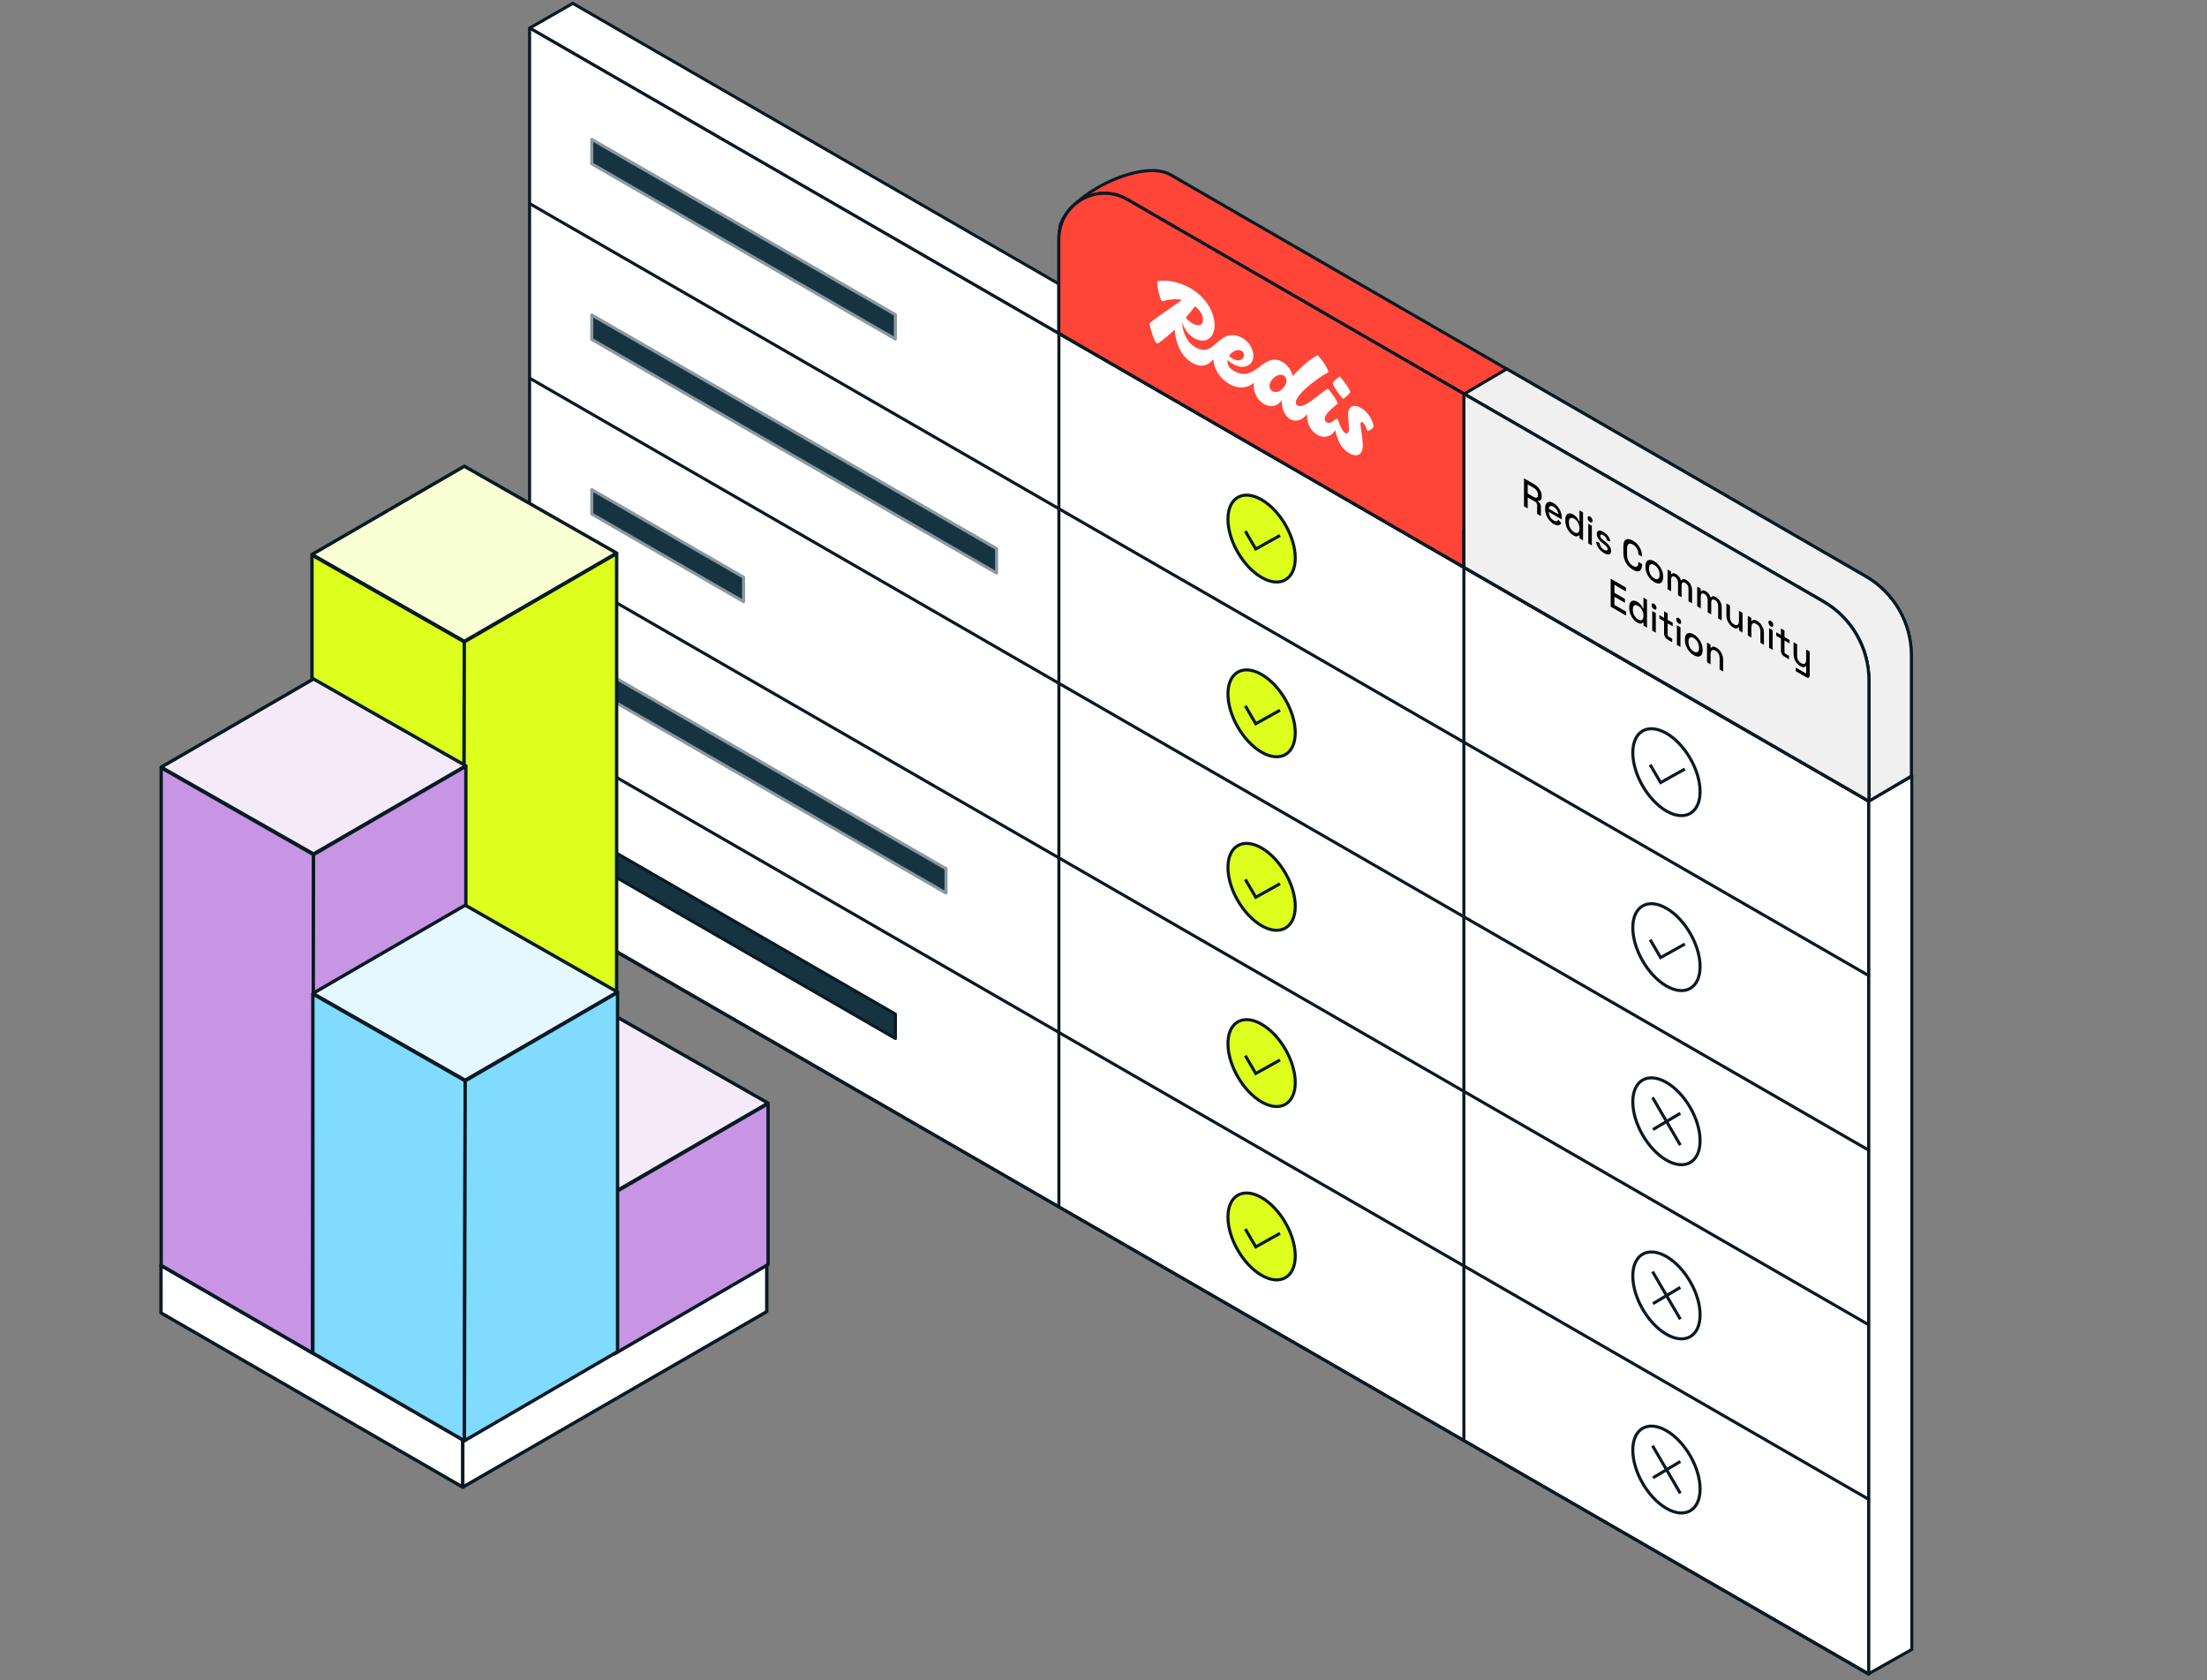 <svg width="658" height="501" viewBox="0 0 658 501" fill="none" xmlns="http://www.w3.org/2000/svg">
<rect x="0" y="0" width="658" height="501" fill="#808080" stroke="none"/>
<path d="M157.906 8.379L557.125 238.812L569.995 231.44L170.776 1L157.906 8.379Z" fill="white" stroke="#091A23" stroke-width="0.908" stroke-linecap="round" stroke-linejoin="round"/>
<path d="M557.086 499.037L569.994 491.755V231.44L557.086 238.715L557.086 499.037Z" fill="white" stroke="#091A23" stroke-width="0.908" stroke-linecap="round" stroke-linejoin="round"/>
<path d="M157.891 268.686L557.117 499.143V238.81L157.891 8.345L157.891 268.686Z" fill="white" stroke="#091A23" stroke-width="0.908" stroke-linecap="round" stroke-linejoin="round"/>
<path d="M386.171 166.364C386.171 172.762 381.679 175.356 376.138 172.157C370.597 168.958 366.105 161.178 366.105 154.78C366.105 148.382 370.597 145.788 376.138 148.987C381.679 152.186 386.171 159.966 386.171 166.364Z" fill="#DCFF1E"/>
<path d="M371.284 158.343L374.399 163.679L381.64 159.638" fill="#DCFF1E"/>
<path d="M371.284 158.343L374.399 163.679L381.64 159.638M386.171 166.364C386.171 172.762 381.679 175.356 376.138 172.157C370.597 168.958 366.105 161.178 366.105 154.78C366.105 148.382 370.597 145.788 376.138 148.987C381.679 152.186 386.171 159.966 386.171 166.364Z" stroke="#091A23" stroke-width="0.908" stroke-miterlimit="10"/>
<path d="M386.171 218.462C386.171 224.86 381.679 227.453 376.138 224.254C370.597 221.055 366.105 213.275 366.105 206.877C366.105 200.479 370.597 197.886 376.138 201.085C381.679 204.284 386.171 212.064 386.171 218.462Z" fill="#DCFF1E"/>
<path d="M371.284 210.44L374.399 215.776L381.64 211.735" fill="#DCFF1E"/>
<path d="M371.284 210.44L374.399 215.776L381.64 211.735M386.171 218.462C386.171 224.86 381.679 227.453 376.138 224.254C370.597 221.055 366.105 213.275 366.105 206.877C366.105 200.479 370.597 197.886 376.138 201.085C381.679 204.284 386.171 212.064 386.171 218.462Z" stroke="#091A23" stroke-width="0.908" stroke-miterlimit="10"/>
<path d="M386.171 270.191C386.171 276.59 381.679 279.183 376.138 275.984C370.597 272.785 366.105 265.005 366.105 258.607C366.105 252.209 370.597 249.616 376.138 252.815C381.679 256.014 386.171 263.793 386.171 270.191Z" fill="#DCFF1E"/>
<path d="M371.284 262.17L374.399 267.506L381.64 263.465" fill="#DCFF1E"/>
<path d="M371.284 262.17L374.399 267.506L381.64 263.465M386.171 270.191C386.171 276.59 381.679 279.183 376.138 275.984C370.597 272.785 366.105 265.005 366.105 258.607C366.105 252.209 370.597 249.616 376.138 252.815C381.679 256.014 386.171 263.793 386.171 270.191Z" stroke="#091A23" stroke-width="0.908" stroke-miterlimit="10"/>
<path d="M386.171 322.737C386.171 329.135 381.679 331.729 376.138 328.53C370.597 325.331 366.105 317.551 366.105 311.153C366.105 304.755 370.597 302.161 376.138 305.36C381.679 308.559 386.171 316.339 386.171 322.737Z" fill="#DCFF1E"/>
<path d="M371.284 314.716L374.399 320.052L381.64 316.011" fill="#DCFF1E"/>
<path d="M371.284 314.716L374.399 320.052L381.64 316.011M386.171 322.737C386.171 329.135 381.679 331.729 376.138 328.53C370.597 325.331 366.105 317.551 366.105 311.153C366.105 304.755 370.597 302.161 376.138 305.36C381.679 308.559 386.171 316.339 386.171 322.737Z" stroke="#091A23" stroke-width="0.908" stroke-miterlimit="10"/>
<path d="M386.171 374.424C386.171 380.822 381.679 383.415 376.138 380.216C370.597 377.017 366.105 369.237 366.105 362.839C366.105 356.441 370.597 353.848 376.138 357.047C381.679 360.246 386.171 368.026 386.171 374.424Z" fill="#DCFF1E"/>
<path d="M371.284 366.402L374.399 371.738L381.64 367.697" fill="#DCFF1E"/>
<path d="M371.284 366.402L374.399 371.738L381.64 367.697M386.171 374.424C386.171 380.822 381.679 383.415 376.138 380.216C370.597 377.017 366.105 369.237 366.105 362.839C366.105 356.441 370.597 353.848 376.138 357.047C381.679 360.246 386.171 368.026 386.171 374.424Z" stroke="#091A23" stroke-width="0.908" stroke-miterlimit="10"/>
<path d="M557.123 238.812V202.854C557.123 193.125 551.933 184.135 543.508 179.27L476.63 140.658L416.561 105.976C407.483 100.735 396.137 107.286 396.137 117.767L396.137 145.868L476.63 192.34L557.123 238.812Z" fill="white" stroke="#091A23" stroke-width="0.908" stroke-linecap="round" stroke-linejoin="round"/>
<path d="M557.122 238.813V202.854C557.122 193.125 551.932 184.136 543.507 179.271L476.629 140.658L476.629 192.341L557.122 238.813Z" fill="#FF4438" stroke="#091A23" stroke-width="0.908" stroke-linecap="round" stroke-linejoin="round"/>
<path d="M569.858 231.371V195.408C569.858 185.681 564.67 176.694 556.248 171.828L349.001 52.101C340.935 47.442 320.834 56.731 316.453 66.214C315.442 68.404 316.242 70.862 317.459 72.945L328.574 91.985L315.602 99.278L442.914 172.624L557.254 238.816L569.858 231.371Z" fill="#FF4438" stroke="#091A23" stroke-width="0.908" stroke-linecap="round" stroke-linejoin="round"/>
<path d="M569.86 231.372V195.409C569.86 185.683 564.673 176.695 556.251 171.83L449.218 109.997L436.48 117.485V169.1L557.257 238.818L569.86 231.372Z" fill="#F0F0F0" stroke="#091A23" stroke-width="0.908" stroke-linecap="round" stroke-linejoin="round"/>
<path d="M557.2 238.852V202.888C557.2 193.162 552.013 184.174 543.591 179.309L396.185 94.147L336.115 59.465C327.038 54.224 315.691 60.775 315.691 71.256L315.691 99.357L396.185 145.829L557.2 238.852Z" fill="white" stroke="#091A23" stroke-width="0.908" stroke-linecap="round" stroke-linejoin="round"/>
<path d="M557.2 238.852V202.89C557.2 193.163 552.012 184.174 543.589 179.309L436.446 117.422L336.117 59.471C327.04 54.228 315.691 60.779 315.691 71.261L315.691 99.357L436.446 169.104L557.2 238.852Z" fill="#FF4438" stroke="#091A23" stroke-width="0.908" stroke-linecap="round" stroke-linejoin="round"/>
<path d="M557.204 238.852V202.89C557.204 193.163 552.015 184.174 543.592 179.309L436.449 117.422L436.449 169.104L557.204 238.852Z" fill="#F0F0F0" stroke="#091A23" stroke-width="0.908" stroke-linecap="round" stroke-linejoin="round"/>
<path d="M157.93 60.712L557.124 290.858" stroke="#091A23" stroke-width="0.908" stroke-linecap="round" stroke-linejoin="round"/>
<path d="M157.93 112.761L557.124 342.907" stroke="#091A23" stroke-width="0.908" stroke-linecap="round" stroke-linejoin="round"/>
<path d="M157.93 164.806L557.124 394.952" stroke="#091A23" stroke-width="0.908" stroke-linecap="round" stroke-linejoin="round"/>
<path d="M157.93 216.852L557.124 446.998" stroke="#091A23" stroke-width="0.908" stroke-linecap="round" stroke-linejoin="round"/>
<path d="M157.93 268.896L557.124 499.043" stroke="#091A23" stroke-width="0.908" stroke-linecap="round" stroke-linejoin="round"/>
<path d="M176.443 41.556L176.438 48.841L236.783 83.668L266.956 101.082L266.961 93.802L236.788 76.387L176.443 41.556Z" fill="#163341" stroke="#8A99A0" stroke-width="0.908" stroke-linecap="round" stroke-linejoin="round"/>
<path d="M176.437 101.195L297.128 170.85L297.133 163.572L176.443 93.91L176.437 101.195Z" fill="#163341" stroke="#8A99A0" stroke-width="0.908" stroke-linecap="round" stroke-linejoin="round"/>
<path d="M176.443 145.97L176.438 153.255L206.61 170.669L221.696 179.375L221.702 172.093L206.616 163.385L176.443 145.97Z" fill="#163341" stroke="#8A99A0" stroke-width="0.908" stroke-linecap="round" stroke-linejoin="round"/>
<path d="M176.443 198.031L176.438 205.317L236.783 240.144L266.955 257.557L282.042 266.264L282.047 258.985L266.961 250.278L236.788 232.862L176.443 198.031Z" fill="#163341" stroke="#8A99A0" stroke-width="0.908" stroke-linecap="round" stroke-linejoin="round"/>
<path d="M176.443 250.091L176.438 257.376L236.783 292.203L266.956 309.617L266.961 302.337L236.788 284.922L176.443 250.091Z" fill="#163341" stroke="#091A23" stroke-width="0.908" stroke-linecap="round" stroke-linejoin="round"/>
<path d="M436.441 157.824L436.441 429.309" stroke="#091A23" stroke-width="0.908"/>
<path d="M315.703 99.707V360.134" stroke="#091A23" stroke-width="0.908"/>
<path d="M491.983 227.985L495.098 233.321L502.339 229.28M506.87 236.007C506.87 242.405 502.378 244.998 496.837 241.799C491.296 238.6 486.805 230.82 486.805 224.422C486.805 218.024 491.296 215.431 496.837 218.63C502.378 221.829 506.87 229.609 506.87 236.007Z" stroke="#091A23" stroke-width="0.908" stroke-miterlimit="10"/>
<path d="M491.983 280.153L495.098 285.489L502.339 281.448M506.87 288.175C506.87 294.573 502.378 297.166 496.837 293.967C491.296 290.768 486.805 282.988 486.805 276.59C486.805 270.192 491.296 267.599 496.837 270.798C502.378 273.997 506.87 281.777 506.87 288.175Z" stroke="#091A23" stroke-width="0.908" stroke-miterlimit="10"/>
<path d="M492.817 336.76L500.98 331.906M492.695 327.193L500.98 341.402M506.87 340.09C506.87 346.488 502.378 349.081 496.837 345.882C491.296 342.683 486.805 334.903 486.805 328.505C486.805 322.107 491.296 319.514 496.837 322.713C502.378 325.912 506.87 333.692 506.87 340.09Z" stroke="#091A23" stroke-width="0.908" stroke-miterlimit="10"/>
<path d="M492.817 388.674L500.98 383.82M492.695 379.107L500.98 393.316M506.87 392.004C506.87 398.402 502.378 400.995 496.837 397.796C491.296 394.597 486.805 386.817 486.805 380.419C486.805 374.021 491.296 371.428 496.837 374.627C502.378 377.826 506.87 385.606 506.87 392.004Z" stroke="#091A23" stroke-width="0.908" stroke-miterlimit="10"/>
<path d="M492.817 440.589L500.98 435.734M492.695 431.021L500.98 445.23M506.87 443.918C506.87 450.316 502.378 452.909 496.837 449.71C491.296 446.511 486.805 438.731 486.805 432.333C486.805 425.935 491.296 423.342 496.837 426.541C502.378 429.74 506.87 437.52 506.87 443.918Z" stroke="#091A23" stroke-width="0.908" stroke-miterlimit="10"/>
<g clip-path="url(#clip0_19753_4402)">
<path fill-rule="evenodd" clip-rule="evenodd" d="M401.921 123.648C401.921 120.954 403.649 120.389 405.809 121.636C407.422 122.567 408.862 124.296 409.554 126.924C409.352 127.938 408.142 128.503 407.624 128.404C407.192 127.09 406.702 126.175 406.241 125.909C405.665 125.577 405.637 126.026 405.637 126.624C405.637 127.048 405.742 127.733 405.868 128.558C406.059 129.803 406.299 131.366 406.299 132.827C406.299 135.487 404.686 136.518 402.209 135.088C399.941 133.779 398.688 131.338 398.129 128.273C396.647 130.483 394.48 130.626 392.82 129.667C390.224 128.169 389.613 125.6 389.675 123.388C388.631 124.915 386.624 126.09 384.698 124.978C382.732 123.843 382.038 121.467 382.197 119.258C381.019 121.111 378.889 121.624 376.835 120.439C374.606 119.152 373.503 116.471 373.86 114.143C372.361 115.405 369.57 116.244 366.668 114.569C363.36 112.659 361.92 109.767 361.749 107.087C360.152 109.12 358 109.664 355.436 108.183C351.735 106.047 350.411 101.482 350.218 98.262C348.847 99.591 347.305 100.901 345.413 102.264C345.211 102.38 345.038 102.413 344.837 102.297C344.174 101.914 342.821 97.741 342.734 96.427C343.303 95.737 346.886 93.26 349.771 91.265C350.785 90.564 351.713 89.923 352.393 89.44C350.626 89.035 348.804 89.211 346.507 89.792C346.104 89.892 344.981 86.217 345.01 83.906C347.659 83.174 351.692 84.072 354.946 85.951C359.497 88.578 362.118 93.018 362.118 97.076C362.118 100.468 359.67 102.779 356.098 100.85C354.241 99.834 353.051 97.943 352.442 96.105C352.515 98.446 353.55 101.873 356.329 103.478C359.358 105.226 360.812 103.955 362.981 102.058C363.122 101.935 363.266 101.809 363.414 101.682C365.257 100.119 367.388 99.021 370.499 100.817C372.4 101.914 373.696 104.026 373.696 106.088C373.696 108.582 371.161 110.578 367.619 108.533C367.014 108.183 366.462 107.773 365.997 107.322C365.985 107.42 365.977 107.519 365.977 107.618C365.977 108.782 366.351 109.697 367.993 110.644C370.412 112.041 372.688 111.692 375.453 109.397C378.16 107.136 380.205 106.654 382.365 107.901C383.823 108.743 384.93 110.294 385.418 112.112C388.313 108.956 390.769 106.953 392.849 105.872C394.894 108.05 396.362 110.861 395.959 111.027C394.433 111.742 389.335 115.217 387.319 117.878C386.8 118.576 386.311 119.391 386.311 119.923C386.311 120.422 386.57 120.738 386.858 120.904C388.242 121.703 391.015 119.532 393.41 117.656C394.305 116.956 395.147 116.297 395.844 115.849C397.457 117.545 399.099 120.123 398.695 120.455C396.564 122.151 394.951 123.615 394.951 124.978C394.951 125.344 395.066 125.643 395.498 125.893C396.305 126.358 397.054 125.959 398.292 124.912C398.551 124.695 398.868 124.878 399.07 125.56C399.617 127.406 400.423 128.703 401.057 129.069C401.806 129.501 402.18 128.952 402.18 127.788C402.18 126.993 402.096 126.019 402.024 125.181C401.969 124.548 401.921 123.991 401.921 123.648ZM355.465 96.394C356.991 97.275 358.662 97.275 358.662 95.313C358.662 94.122 358.021 92.655 356.311 91.333C356.221 91.444 356.131 91.554 356.042 91.663C355.173 92.73 354.353 93.737 353.526 94.706C354.022 95.313 354.649 95.923 355.465 96.394ZM370.902 105.905C370.902 105.373 370.614 104.841 370.153 104.575C368.998 103.908 367.255 104.774 366.435 106.109C366.737 106.419 367.093 106.699 367.475 106.92C369.52 108.1 370.902 107.103 370.902 105.905ZM378.477 115.101C378.477 115.699 378.765 116.265 379.37 116.614C381.242 117.695 383.575 115.117 383.575 113.521C383.575 112.856 383.258 112.274 382.739 111.975C381.04 110.994 378.477 113.238 378.477 115.101ZM402.524 116.979C401.861 117.861 400.853 118.709 400.479 118.925C398.751 117.096 397.138 114.502 397.368 114.169C398.002 113.238 399.039 112.44 399.413 112.224C401.141 114.053 402.754 116.68 402.524 116.979Z" fill="white"/>
</g>
<path d="M454.366 150.943V142.613L457.396 144.362C457.842 144.62 458.234 144.937 458.571 145.314C458.914 145.687 459.179 146.094 459.364 146.534C459.557 146.978 459.653 147.431 459.653 147.891V148.022C459.653 148.545 459.543 148.902 459.323 149.093C459.11 149.279 458.849 149.347 458.54 149.295V149.485C458.801 149.652 459.01 149.876 459.168 150.158C459.326 150.431 459.405 150.743 459.405 151.092V153.853L458.282 153.204V150.622C458.282 150.408 458.234 150.209 458.138 150.027C458.042 149.844 457.887 149.692 457.674 149.569L455.479 148.301V151.586L454.366 150.943ZM455.479 147.135L457.272 148.17C457.671 148.4 457.98 148.464 458.2 148.361C458.419 148.25 458.529 147.992 458.529 147.587V147.492C458.529 147.087 458.419 146.707 458.2 146.35C457.987 145.989 457.677 145.691 457.272 145.457L455.479 144.422V147.135ZM463.238 156.232C462.722 155.934 462.272 155.552 461.887 155.084C461.503 154.608 461.2 154.08 460.981 153.501C460.768 152.918 460.661 152.325 460.661 151.722V151.579C460.661 150.968 460.768 150.498 460.981 150.169C461.194 149.832 461.489 149.649 461.867 149.621C462.252 149.59 462.695 149.718 463.196 150.008C463.684 150.29 464.11 150.663 464.474 151.127C464.845 151.587 465.134 152.099 465.34 152.662C465.546 153.225 465.649 153.804 465.649 154.399V154.863L461.743 152.608C461.757 153.132 461.905 153.63 462.186 154.102C462.475 154.57 462.832 154.927 463.258 155.173C463.657 155.403 463.956 155.472 464.155 155.381C464.361 155.294 464.519 155.147 464.629 154.941L465.505 155.97C465.409 156.137 465.268 156.289 465.082 156.428C464.904 156.571 464.667 156.641 464.371 156.637C464.076 156.633 463.698 156.498 463.238 156.232ZM461.753 151.674L464.567 153.299C464.54 152.838 464.402 152.414 464.155 152.025C463.907 151.628 463.585 151.315 463.186 151.085C462.788 150.855 462.461 150.793 462.207 150.901C461.96 151.004 461.808 151.262 461.753 151.674ZM469.029 159.576C468.61 159.334 468.222 158.991 467.865 158.547C467.508 158.102 467.219 157.594 466.999 157.023C466.786 156.448 466.68 155.843 466.68 155.208V155.03C466.68 154.403 466.786 153.925 466.999 153.596C467.212 153.267 467.497 153.086 467.855 153.054C468.212 153.023 468.603 153.13 469.029 153.376C469.359 153.566 469.634 153.772 469.854 153.995C470.081 154.221 470.266 154.451 470.41 154.685C470.555 154.911 470.665 155.125 470.74 155.327L470.905 155.423V152.162L471.967 152.775V161.105L470.926 160.504V159.671L470.761 159.576C470.63 159.754 470.431 159.869 470.163 159.921C469.902 159.977 469.524 159.862 469.029 159.576ZM469.328 158.677C469.789 158.943 470.167 158.991 470.462 158.82C470.764 158.654 470.915 158.253 470.915 157.618V157.511C470.915 156.884 470.768 156.315 470.472 155.803C470.177 155.292 469.796 154.901 469.328 154.631C468.875 154.369 468.497 154.322 468.195 154.488C467.899 154.659 467.751 155.058 467.751 155.684V155.792C467.751 156.426 467.899 156.999 468.195 157.511C468.497 158.027 468.875 158.416 469.328 158.677ZM473.529 162.007V156.14L474.591 156.753V162.62L473.529 162.007ZM474.065 155.652C473.859 155.533 473.684 155.357 473.54 155.123C473.402 154.885 473.334 154.643 473.334 154.397C473.334 154.151 473.402 153.992 473.54 153.921C473.684 153.846 473.859 153.867 474.065 153.986C474.278 154.109 474.453 154.29 474.591 154.528C474.728 154.758 474.797 154.996 474.797 155.242C474.797 155.488 474.728 155.65 474.591 155.73C474.453 155.801 474.278 155.775 474.065 155.652ZM478.248 164.898C477.602 164.525 477.066 164.049 476.64 163.47C476.214 162.891 475.953 162.237 475.857 161.507L476.846 161.804C476.901 162.161 476.994 162.473 477.125 162.738C477.255 163.004 477.417 163.232 477.609 163.423C477.808 163.617 478.021 163.78 478.248 163.911C478.585 164.105 478.842 164.178 479.021 164.131C479.207 164.087 479.299 163.946 479.299 163.708C479.299 163.47 479.213 163.246 479.042 163.036C478.87 162.826 478.616 162.588 478.279 162.322L477.929 162.048C477.585 161.778 477.272 161.495 476.991 161.197C476.709 160.9 476.486 160.584 476.321 160.251C476.156 159.918 476.074 159.565 476.074 159.192C476.074 158.637 476.252 158.311 476.609 158.216C476.967 158.113 477.441 158.232 478.032 158.573C478.602 158.902 479.069 159.323 479.433 159.835C479.804 160.342 480.045 160.882 480.155 161.453L479.165 161.203C479.104 160.81 478.973 160.485 478.774 160.227C478.574 159.962 478.327 159.743 478.032 159.573C477.743 159.406 477.516 159.339 477.351 159.371C477.187 159.394 477.104 159.517 477.104 159.739C477.104 159.977 477.183 160.198 477.341 160.4C477.506 160.606 477.726 160.816 478.001 161.031L478.361 161.31C478.726 161.592 479.059 161.884 479.361 162.185C479.663 162.486 479.901 162.806 480.072 163.143C480.251 163.484 480.34 163.853 480.34 164.25C480.34 164.837 480.151 165.184 479.773 165.291C479.396 165.398 478.887 165.267 478.248 164.898ZM486.857 169.868C485.977 169.361 485.28 168.672 484.764 167.804C484.249 166.927 483.991 165.945 483.991 164.858V162.907C483.991 161.82 484.249 161.139 484.764 160.866C485.28 160.584 485.977 160.697 486.857 161.205C487.722 161.705 488.389 162.367 488.856 163.192C489.33 164.021 489.567 164.916 489.567 165.876V165.947L488.464 165.31V165.203C488.464 164.64 488.33 164.103 488.062 163.591C487.801 163.083 487.399 162.673 486.857 162.359C486.307 162.042 485.877 161.988 485.568 162.199C485.259 162.401 485.104 162.843 485.104 163.525V165.525C485.104 166.199 485.259 166.82 485.568 167.387C485.877 167.954 486.307 168.397 486.857 168.714C487.399 169.027 487.801 169.081 488.062 168.875C488.33 168.664 488.464 168.282 488.464 167.726V167.524L489.567 168.161V168.327C489.567 169.287 489.33 169.908 488.856 170.19C488.389 170.475 487.722 170.368 486.857 169.868ZM493.211 173.537C492.703 173.244 492.249 172.863 491.851 172.395C491.459 171.923 491.15 171.395 490.923 170.812C490.696 170.229 490.583 169.628 490.583 169.009V168.831C490.583 168.212 490.696 167.746 490.923 167.432C491.15 167.111 491.459 166.94 491.851 166.921C492.249 166.905 492.703 167.043 493.211 167.337C493.719 167.631 494.173 168.015 494.571 168.491C494.97 168.967 495.283 169.497 495.509 170.08C495.736 170.655 495.849 171.252 495.849 171.871V172.05C495.849 172.668 495.736 173.138 495.509 173.46C495.283 173.781 494.97 173.95 494.571 173.966C494.173 173.974 493.719 173.831 493.211 173.537ZM493.211 172.442C493.678 172.712 494.056 172.76 494.345 172.585C494.64 172.407 494.788 172.012 494.788 171.401V171.294C494.788 170.683 494.644 170.124 494.355 169.616C494.066 169.1 493.685 168.706 493.211 168.432C492.751 168.166 492.373 168.122 492.077 168.301C491.789 168.475 491.645 168.868 491.645 169.479V169.586C491.645 170.197 491.789 170.76 492.077 171.276C492.373 171.788 492.751 172.177 493.211 172.442ZM497.171 175.657V169.79L498.212 170.391V171.081L498.377 171.176C498.473 171.026 498.628 170.932 498.841 170.897C499.054 170.861 499.342 170.948 499.706 171.158C500.084 171.377 500.387 171.642 500.613 171.956C500.847 172.265 501.022 172.592 501.139 172.938L501.304 173.033C501.421 172.83 501.589 172.702 501.809 172.646C502.035 172.594 502.355 172.688 502.767 172.926C503.097 173.116 503.389 173.364 503.643 173.669C503.897 173.967 504.1 174.314 504.251 174.711C504.402 175.1 504.478 175.52 504.478 175.972V179.876L503.417 179.263V175.455C503.417 175.098 503.331 174.774 503.159 174.485C502.994 174.191 502.757 173.955 502.448 173.777C502.118 173.586 501.853 173.556 501.654 173.687C501.455 173.818 501.355 174.114 501.355 174.574V178.073L500.294 177.46V173.652C500.294 173.295 500.208 172.971 500.036 172.682C499.871 172.388 499.634 172.152 499.325 171.974C498.995 171.783 498.731 171.753 498.531 171.884C498.332 172.015 498.233 172.311 498.233 172.771V176.27L497.171 175.657ZM506.008 180.759V174.892L507.049 175.493V176.183L507.213 176.278C507.31 176.127 507.464 176.034 507.677 175.999C507.89 175.963 508.179 176.05 508.543 176.26C508.921 176.478 509.223 176.744 509.45 177.058C509.684 177.367 509.859 177.694 509.976 178.039L510.14 178.135C510.257 177.932 510.426 177.803 510.645 177.748C510.872 177.696 511.192 177.79 511.604 178.028C511.934 178.218 512.226 178.466 512.48 178.771C512.734 179.069 512.937 179.416 513.088 179.813C513.239 180.201 513.315 180.622 513.315 181.074V184.977L512.253 184.365V180.556C512.253 180.199 512.167 179.876 511.996 179.587C511.831 179.293 511.594 179.057 511.284 178.878C510.955 178.688 510.69 178.658 510.491 178.789C510.292 178.92 510.192 179.216 510.192 179.676V183.174L509.13 182.562V178.753C509.13 178.396 509.045 178.073 508.873 177.784C508.708 177.49 508.471 177.254 508.162 177.076C507.832 176.885 507.567 176.855 507.368 176.986C507.169 177.117 507.069 177.413 507.069 177.873V181.372L506.008 180.759ZM516.712 187.046C516.327 186.824 515.983 186.526 515.681 186.153C515.379 185.78 515.142 185.362 514.97 184.898C514.798 184.434 514.712 183.948 514.712 183.44V179.917L515.774 180.53V183.97C515.774 184.477 515.884 184.918 516.104 185.29C516.324 185.655 516.629 185.951 517.021 186.177C517.454 186.427 517.801 186.461 518.062 186.278C518.33 186.092 518.464 185.681 518.464 185.046V182.083L519.525 182.696V188.563L518.484 187.962V187.081L518.319 186.986C518.223 187.169 518.051 187.296 517.804 187.367C517.557 187.431 517.193 187.323 516.712 187.046ZM521.094 189.469V183.602L522.135 184.203V185.084L522.3 185.179C522.396 184.996 522.568 184.873 522.816 184.81C523.063 184.747 523.431 184.856 523.918 185.137C524.303 185.359 524.643 185.655 524.939 186.024C525.241 186.397 525.478 186.815 525.65 187.279C525.822 187.736 525.907 188.218 525.907 188.725V192.248L524.846 191.635V188.208C524.846 187.7 524.736 187.263 524.516 186.899C524.296 186.526 523.994 186.228 523.609 186.006C523.169 185.752 522.816 185.714 522.548 185.893C522.287 186.075 522.156 186.484 522.156 187.119V190.082L521.094 189.469ZM527.435 193.13V187.263L528.497 187.876V193.743L527.435 193.13ZM527.971 186.775C527.765 186.656 527.59 186.479 527.445 186.245C527.308 186.007 527.239 185.765 527.239 185.519C527.239 185.274 527.308 185.115 527.445 185.043C527.59 184.968 527.765 184.99 527.971 185.109C528.184 185.232 528.359 185.412 528.497 185.65C528.634 185.88 528.703 186.118 528.703 186.364C528.703 186.61 528.634 186.773 528.497 186.852C528.359 186.924 528.184 186.898 527.971 186.775ZM531.979 195.753C531.669 195.575 531.422 195.325 531.237 195.003C531.058 194.686 530.969 194.349 530.969 193.992V190.338L529.567 189.529V188.494L530.969 189.303V187.363L532.03 187.976V189.916L533.545 190.791V191.826L532.03 190.951V194.39C532.03 194.628 532.126 194.803 532.319 194.914L533.38 195.527V196.562L531.979 195.753ZM535.38 200.097V199.026L538.214 200.662C538.406 200.773 538.503 200.71 538.503 200.472V198.663L538.338 198.568C538.276 198.691 538.18 198.79 538.049 198.865C537.925 198.936 537.757 198.958 537.544 198.931C537.331 198.903 537.063 198.796 536.74 198.609C536.355 198.387 536.012 198.09 535.71 197.717C535.407 197.344 535.17 196.925 534.998 196.461C534.827 195.997 534.741 195.515 534.741 195.015V191.481L535.802 192.094V195.533C535.802 196.041 535.912 196.481 536.132 196.854C536.352 197.219 536.658 197.514 537.049 197.74C537.482 197.99 537.829 198.024 538.09 197.842C538.358 197.663 538.492 197.257 538.492 196.622V193.647L539.554 194.26V201.328C539.554 201.685 539.461 201.918 539.275 202.025C539.097 202.136 538.849 202.1 538.533 201.918L535.38 200.097ZM480.211 180.865V172.535L484.756 175.159V176.325L481.325 174.344V176.736L484.468 178.551V179.717L481.325 177.902V180.342L484.808 182.353V183.519L480.211 180.865ZM488.102 185.587C487.683 185.345 487.294 185.002 486.937 184.558C486.58 184.114 486.291 183.606 486.071 183.035C485.858 182.459 485.752 181.855 485.752 181.22V181.041C485.752 180.415 485.858 179.937 486.071 179.607C486.284 179.278 486.57 179.098 486.927 179.066C487.284 179.034 487.676 179.141 488.102 179.387C488.432 179.578 488.706 179.784 488.926 180.006C489.153 180.232 489.339 180.462 489.483 180.696C489.627 180.922 489.737 181.137 489.813 181.339L489.978 181.434V178.173L491.039 178.786V187.117L489.998 186.516V185.683L489.833 185.587C489.703 185.766 489.503 185.881 489.235 185.932C488.974 185.988 488.596 185.873 488.102 185.587ZM488.401 184.689C488.861 184.955 489.239 185.002 489.534 184.832C489.837 184.665 489.988 184.264 489.988 183.63V183.523C489.988 182.896 489.84 182.327 489.545 181.815C489.249 181.303 488.868 180.912 488.401 180.643C487.947 180.381 487.569 180.333 487.267 180.5C486.972 180.67 486.824 181.069 486.824 181.696V181.803C486.824 182.438 486.972 183.011 487.267 183.523C487.569 184.038 487.947 184.427 488.401 184.689ZM492.602 188.019V182.152L493.663 182.765V188.632L492.602 188.019ZM493.138 181.664C492.931 181.545 492.756 181.368 492.612 181.134C492.475 180.896 492.406 180.654 492.406 180.408C492.406 180.162 492.475 180.004 492.612 179.932C492.756 179.857 492.931 179.879 493.138 179.998C493.351 180.121 493.526 180.301 493.663 180.539C493.801 180.769 493.869 181.007 493.869 181.253C493.869 181.499 493.801 181.662 493.663 181.741C493.526 181.813 493.351 181.787 493.138 181.664ZM497.145 190.642C496.836 190.463 496.589 190.214 496.403 189.892C496.225 189.575 496.135 189.238 496.135 188.881V185.227L494.734 184.418V183.383L496.135 184.192V182.252L497.197 182.865V184.805L498.712 185.679V186.715L497.197 185.84V189.279C497.197 189.517 497.293 189.692 497.485 189.803L498.547 190.416V191.451L497.145 190.642ZM499.959 192.266V186.399L501.02 187.012V192.879L499.959 192.266ZM500.495 185.912C500.289 185.793 500.113 185.616 499.969 185.382C499.832 185.144 499.763 184.902 499.763 184.656C499.763 184.41 499.832 184.251 499.969 184.18C500.113 184.105 500.289 184.127 500.495 184.246C500.708 184.368 500.883 184.549 501.02 184.787C501.158 185.017 501.227 185.255 501.227 185.501C501.227 185.747 501.158 185.91 501.02 185.989C500.883 186.06 500.708 186.035 500.495 185.912ZM504.977 195.33C504.468 195.036 504.015 194.656 503.616 194.188C503.224 193.715 502.915 193.188 502.689 192.605C502.462 192.022 502.348 191.421 502.348 190.802V190.623C502.348 190.005 502.462 189.538 502.689 189.225C502.915 188.904 503.224 188.733 503.616 188.713C504.015 188.697 504.468 188.836 504.977 189.13C505.485 189.423 505.938 189.808 506.337 190.284C506.735 190.76 507.048 191.29 507.275 191.873C507.502 192.448 507.615 193.045 507.615 193.664V193.842C507.615 194.461 507.502 194.931 507.275 195.253C507.048 195.574 506.735 195.743 506.337 195.758C505.938 195.766 505.485 195.624 504.977 195.33ZM504.977 194.235C505.444 194.505 505.822 194.552 506.11 194.378C506.406 194.199 506.553 193.805 506.553 193.194V193.087C506.553 192.476 506.409 191.917 506.12 191.409C505.832 190.893 505.451 190.498 504.977 190.225C504.516 189.959 504.138 189.915 503.843 190.094C503.554 190.268 503.41 190.661 503.41 191.272V191.379C503.41 191.99 503.554 192.553 503.843 193.069C504.138 193.581 504.516 193.969 504.977 194.235ZM508.936 197.45V191.583L509.977 192.184V193.064L510.142 193.16C510.238 192.977 510.41 192.854 510.658 192.791C510.905 192.727 511.273 192.836 511.76 193.118C512.145 193.34 512.485 193.636 512.781 194.004C513.083 194.377 513.32 194.796 513.492 195.26C513.664 195.716 513.749 196.198 513.749 196.706V200.228L512.688 199.616V196.188C512.688 195.68 512.578 195.244 512.358 194.879C512.138 194.506 511.836 194.209 511.451 193.987C511.011 193.733 510.658 193.695 510.39 193.874C510.129 194.056 509.998 194.465 509.998 195.099V198.063L508.936 197.45Z" fill="black"/>
<path d="M228.604 376.925L137.978 429.259L48 377.305L138.627 324.987L228.604 376.925Z" fill="#E8EBEC" stroke="#091A23" stroke-linecap="round" stroke-linejoin="round"/>
<path d="M48 377.305V391.425L137.978 443.379V429.259L48 377.305Z" fill="white" stroke="#091A23" stroke-linecap="round" stroke-linejoin="round"/>
<path d="M228.603 376.925V391.045L137.977 443.379V429.259L228.603 376.925Z" fill="white" stroke="#091A23" stroke-linecap="round" stroke-linejoin="round"/>
<path d="M93.016 165.309L138.432 139L183.848 164.898L138.432 191.207L93.016 165.309Z" fill="#F8FFD2" stroke="#091A23" stroke-linecap="round" stroke-linejoin="round"/>
<path d="M93.016 165.484V320.175L138.163 346.326L138.432 191.366L93.016 165.484Z" fill="#DCFF1E" stroke="#091A23" stroke-linecap="round" stroke-linejoin="round"/>
<path d="M183.845 165.025V319.763L138.16 346.326L138.429 191.367L183.845 165.025Z" fill="#DCFF1E" stroke="#091A23" stroke-linecap="round" stroke-linejoin="round"/>
<path d="M48.059 228.723L93.475 202.414L138.891 228.312L93.475 254.606L48.059 228.723Z" fill="#F4EAF9" stroke="#091A23" stroke-linecap="round" stroke-linejoin="round"/>
<path d="M48.059 228.898V377.257L93.222 403.408L93.475 254.78L48.059 228.898Z" fill="#C795E3" stroke="#091A23" stroke-linecap="round" stroke-linejoin="round"/>
<path d="M138.892 228.439V376.846L93.223 403.408L93.476 254.781L138.892 228.439Z" fill="#C795E3" stroke="#091A23" stroke-linecap="round" stroke-linejoin="round"/>
<path d="M138.168 329.292L183.584 302.998L229 328.88L183.584 355.189L138.168 329.292Z" fill="#F4EAF9" stroke="#091A23" stroke-linecap="round" stroke-linejoin="round"/>
<path d="M138.168 329.482V377.416L183.331 403.567L183.584 355.349L138.168 329.482Z" fill="#E8EBEC" stroke="#091A23" stroke-linecap="round" stroke-linejoin="round"/>
<path d="M229.002 329.023V377.004L183.332 403.567L183.585 355.365L229.002 329.023Z" fill="#C795E3" stroke="#091A23" stroke-linecap="round" stroke-linejoin="round"/>
<path d="M93.285 296.176L138.701 269.866L184.118 295.764L138.701 322.058L93.285 296.176Z" fill="#E6F8FF" stroke="#091A23" stroke-linecap="round" stroke-linejoin="round"/>
<path d="M93.285 296.351V403.393L138.448 429.544L138.701 322.233L93.285 296.351Z" fill="#80DBFF" stroke="#091A23" stroke-linecap="round" stroke-linejoin="round"/>
<path d="M184.119 295.892V402.981L138.449 429.544L138.702 322.233L184.119 295.892Z" fill="#80DBFF" stroke="#091A23" stroke-linecap="round" stroke-linejoin="round"/>
<defs>
<clipPath id="clip0_19753_4402">
<rect width="77.156" height="24.145" fill="white" transform="matrix(0.866 0.5 0 1 342.734 76.939)"/>
</clipPath>
</defs>
</svg>
